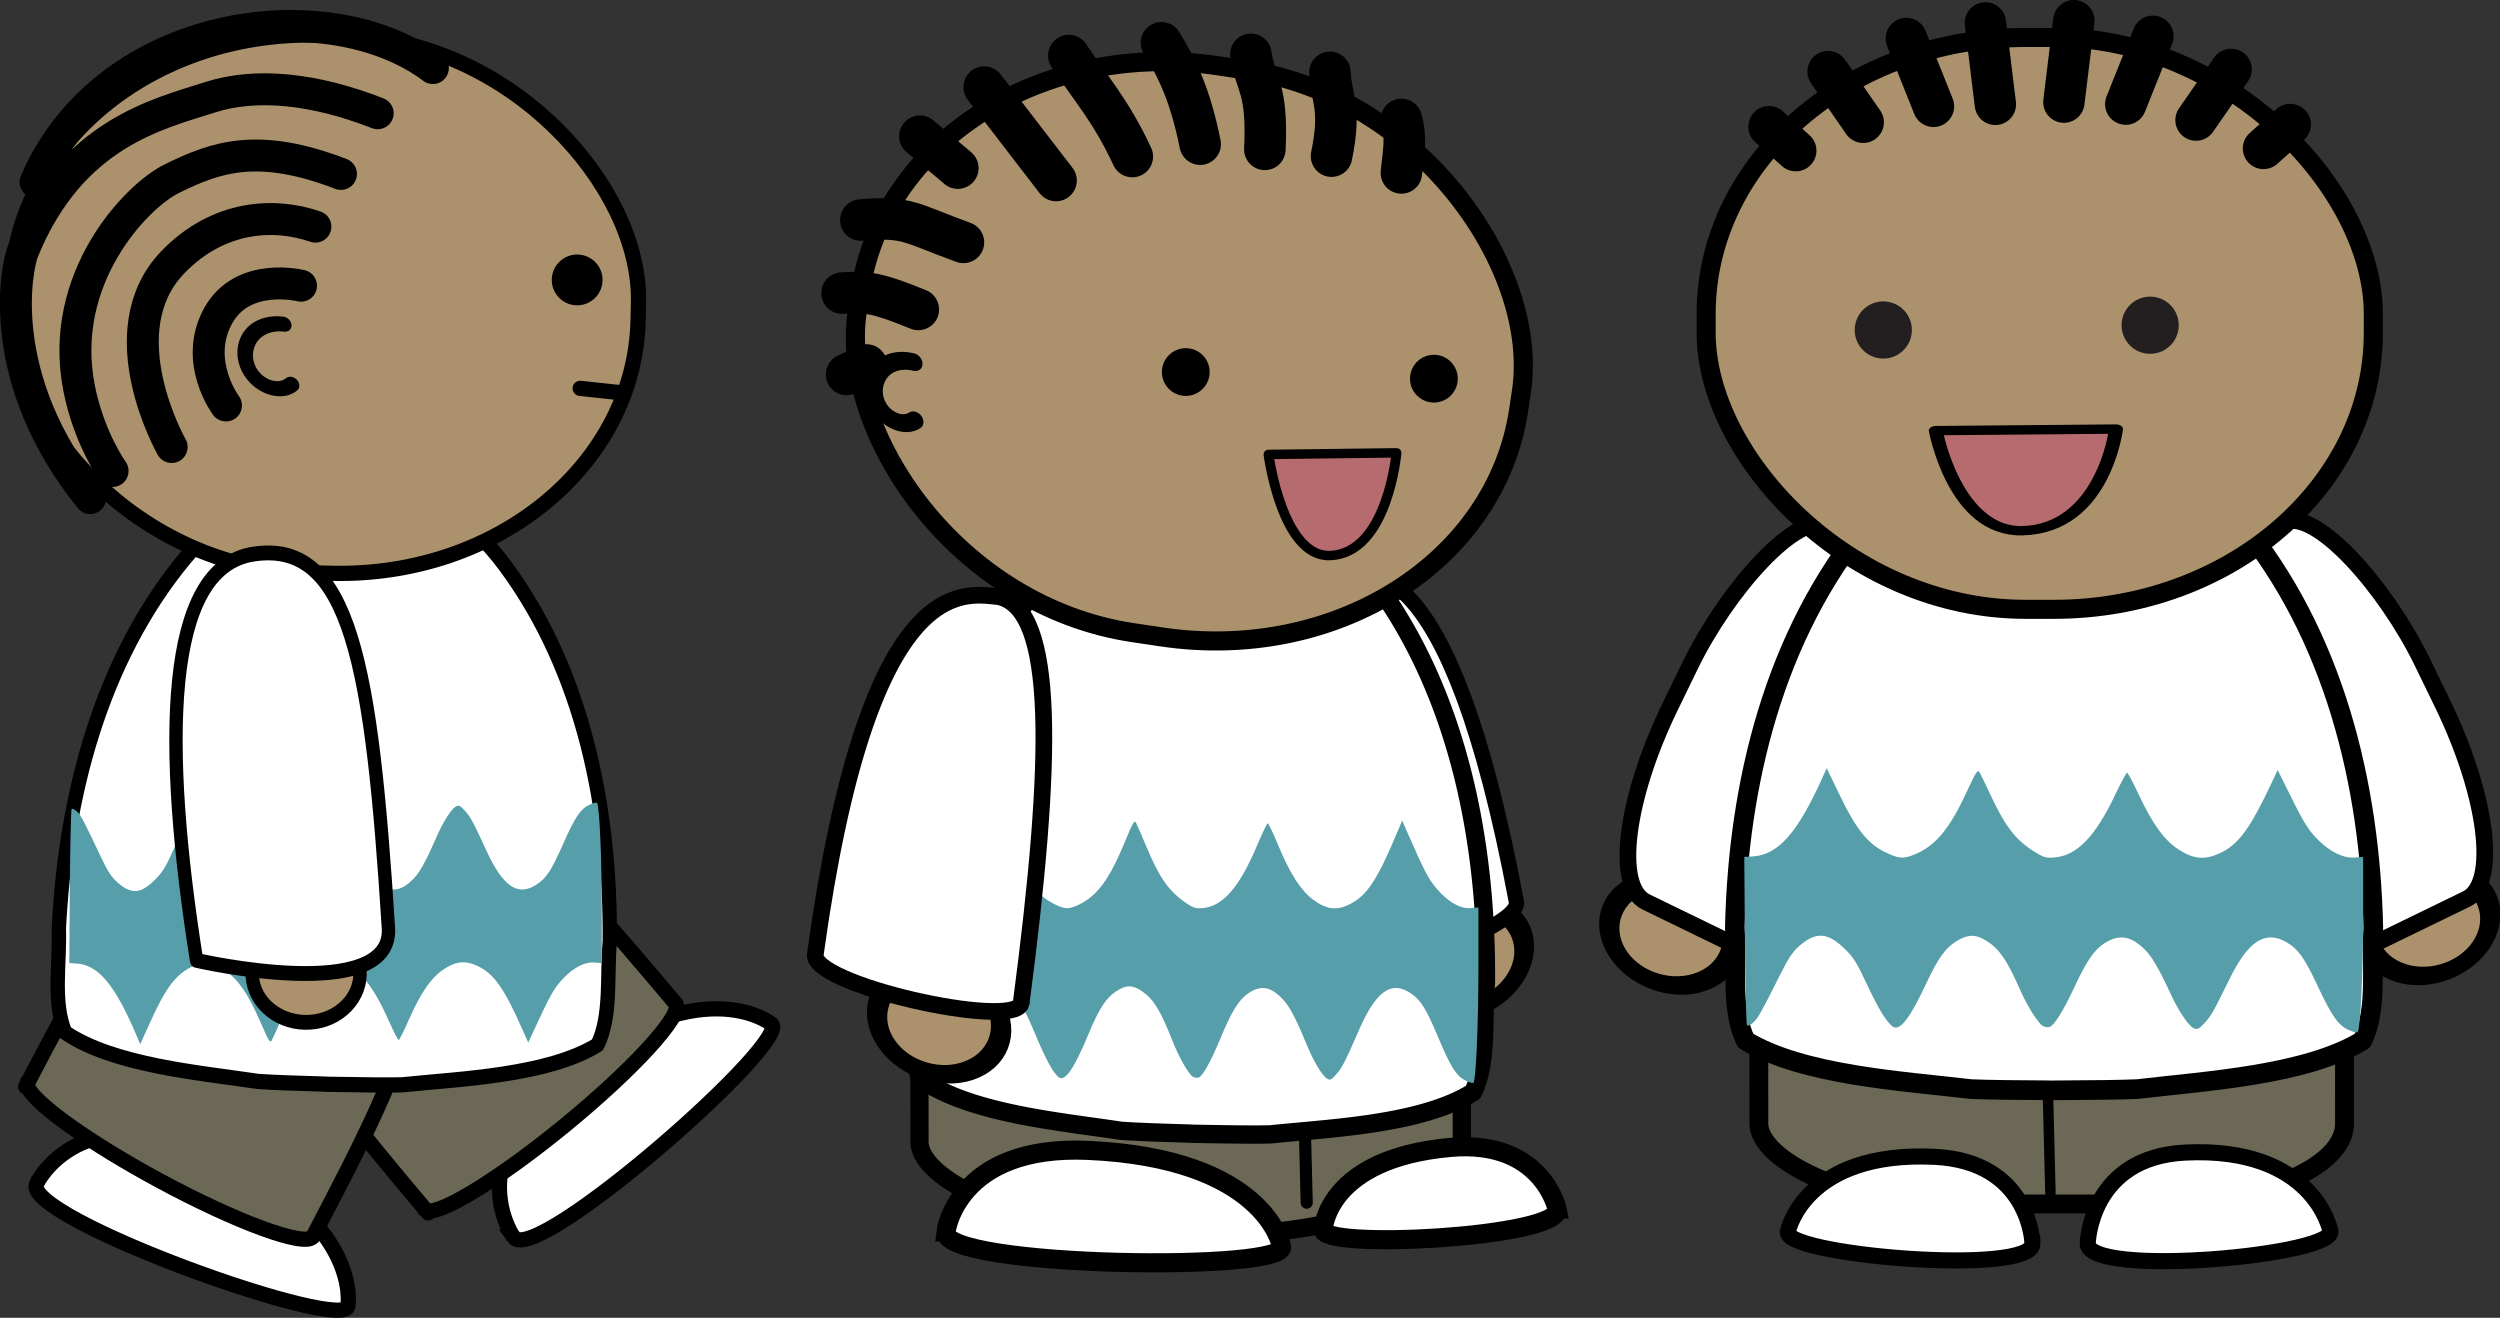 <svg xmlns="http://www.w3.org/2000/svg" viewBox="0 0 1565.5 825.2"><rect x="0" y="0" width="1565.5" height="825.2" fill="#333333" stroke="none"/><g transform="translate(1152.3 -57.777)"><path d="M-1064 429.36c0 65.722-60.889 119-136 119s-136-53.278-136-119 60.889-119 136-119 136 53.278 136 119z" transform="matrix(.251 .074 -.144 .271 126.98 629.84)" stroke-linejoin="round" fill-rule="evenodd" stroke="#000" stroke-linecap="round" stroke-width="42.641" fill="#ab926c"/><path d="M-314.44 659.75c5.087 15.433 116.36-19.968 111.62-37.659-42.268-224.9-93.59-207.5-113.08-203.99-29.82 21.057-24.568 98.291 1.465 241.65z" stroke="#000" stroke-width="9.537" fill="#fff"/><rect transform="skewX(.078)" rx="166.89" ry="59.092" height="214.73" width="339.62" y="617.07" x="-577.57" stroke-linejoin="round" fill-rule="evenodd" stroke="#000" stroke-linecap="round" stroke-width="11.437" fill="#6c6856"/><path d="M-334.03 810.9l-1.731-68.131" stroke-linejoin="round" stroke="#000" stroke-linecap="round" stroke-width="7.586" fill="#fff"/><path d="M-390.76 361.33a58.83 58.83 0 00-1.782.018c-.337-.018-.674-.042-1.01-.054-.519-.018-1.049-.03-1.569-.042v.14c-39.812 1.395-77.357 26.186-102.95 58.003-54.842 67.738-77.585 158.13-81.833 245.29.757 22.398-4.064 49.15 4.146 68.752 31.231 21.766 87.253 26.618 125.37 32.44 10.14.73 26.261 1.249 43.766 1.771v.06c1.838.036 3.586.068 5.398.1.18 0 .352.006.531.012 17.511.312 33.641.56 43.808.313 38.396-3.999 94.616-6.18 127.04-26.43 9.308-19.186 6.008-46.13 8.03-68.463.689-87.242-16.91-178.59-67.845-248.85-23.757-32.992-59.85-59.536-99.53-62.823v-.196c-.519-.012-1.048-.036-1.568-.042z" stroke-linejoin="round" fill-rule="evenodd" stroke="#000" stroke-linecap="round" stroke-width="11.478" fill="#fff"/><path d="M-177.27 814.88s-9.241-43.72-66.765-38.592c-77.381 6.9-79.595 50.961-79.595 50.961-4.536 13.649 150.22 5.498 146.36-12.369zM-559.94 829.25s6.492-54.813 89.052-51.106c111.06 4.986 120.91 59.69 120.91 59.69 8.523 16.767-212.73 13.82-209.96-8.584z" stroke="#000" stroke-width="11.964" fill="#fff"/><rect transform="rotate(8.502)" rx="200.4" ry="173.48" height="358.93" width="418.76" y="155.49" x="-571.36" stroke-linejoin="bevel" fill-rule="evenodd" stroke="#000" stroke-linecap="round" stroke-width="11.964" fill="#ab926c"/><path d="M-609.69 286.32l-12.459 5.949" stroke-linejoin="round" stroke="#000" stroke-linecap="round" stroke-width="26" fill="none"/><path d="M-394.83 291.51c-.424 8.249-7.45 14.59-15.702 14.165-8.249-.424-14.592-7.453-14.168-15.702.425-8.246 7.456-14.592 15.705-14.168 8.252.425 14.59 7.459 14.165 15.705M-239.46 295.67c-.424 8.249-7.45 14.59-15.702 14.165-8.249-.424-14.592-7.453-14.168-15.702.425-8.246 7.456-14.592 15.705-14.168 8.252.425 14.59 7.459 14.165 15.705"/><path d="M-5164.5-923.98c-9.149-127.3 100.81-228.71 222.82-236.84 168.09-11.202 301.63 134.18 311.59 295.47 5.8 93.991-27.52 187.5-87.774 259.37" transform="matrix(-.039 -.061 .053 -.029 -731.96 -20.844)" stroke-linejoin="round" stroke="#000" stroke-linecap="round" stroke-width="165.75" fill="#ab926c"/><path d="M-360.25 151.31c1.866-38.964-5.752-39.992-8.75-59.5M-318.5 155.56c6.375-30.916-.28-35.773-1-52.5M-274.75 166.06c1.472-14.431 3.236-22.215 0-33.5M-400.75 148.06c-6.083-30.165-14.167-47.333-24.25-63.5M-491 170.81l-45-58.5M-549 209.56c-32.817-11.865-34.871-16.637-64.25-14M-577.25 251.56c-25.917-10.534-31.833-11.229-47.75-10.25M-443.25 155.81c-13.25-28.679-26.5-43.12-39.75-63.25M-552.5 163.06l-23.75-20" stroke-linejoin="round" stroke="#000" stroke-linecap="round" stroke-width="26" fill="none"/><path d="M-9.675.387s-2.034-24.631-15.496-25.231C-36.495-25.348-39.627 0-39.627 0z" transform="matrix(2.675 0 0 -2.549 -251.95 342.34)" stroke-linejoin="round" stroke="#000" stroke-linecap="round" stroke-width="2.322" fill="#b66b6f"/><path d="M-1064 429.36c0 65.722-60.889 119-136 119s-136-53.278-136-119 60.889-119 136-119 136 53.278 136 119z" transform="matrix(-.239 .105 .177 .25 -468.64 660.56)" stroke-linejoin="round" fill-rule="evenodd" stroke="#000" stroke-linecap="round" stroke-width="42.641" fill="#ab926c"/><rect transform="scale(-1 1) rotate(-25.934)" rx="39.896" ry="116.84" height="262.17" width="163.38" y="350.87" x="-286.44" stroke-linejoin="round" fill-rule="evenodd" stroke="#000" stroke-linecap="round" stroke-width="10.449" fill="#fff"/><path d="M-1064 429.36c0 65.722-60.889 119-136 119s-136-53.278-136-119 60.889-119 136-119 136 53.278 136 119z" transform="matrix(.239 .105 -.177 .25 731.2 654.59)" stroke-linejoin="round" fill-rule="evenodd" stroke="#000" stroke-linecap="round" stroke-width="42.641" fill="#ab926c"/><rect transform="rotate(-25.934)" rx="39.896" ry="116.84" height="262.17" width="163.38" y="467.57" x="-42.113" stroke-linejoin="round" fill-rule="evenodd" stroke="#000" stroke-linecap="round" stroke-width="10.449" fill="#fff"/><rect transform="skewX(.024)" rx="121.29" ry="50.319" height="322.06" width="366.76" y="489.63" x="-51.228" stroke-linejoin="round" fill-rule="evenodd" stroke="#000" stroke-linecap="round" stroke-width="11.832" fill="#6c6856"/><path d="M135.52 321.8c-.663 0-1.327.06-1.989.06-.376 0-.752 0-1.128-.06h-1.751v.143c-44.377 2.412-85.488 28.858-113.04 62.245-59.052 71.09-81.574 164.72-83.562 254.56 1.551 23.043-2.982 50.706 6.798 70.687 35.535 21.646 98.196 25.268 140.91 30.328 11.336.502 29.34.643 48.89.751v.06c2.05 0 4.003 0 6.025-.06h.594c19.549-.107 37.554-.252 48.89-.75 42.716-5.06 105.38-8.683 140.91-30.329 9.78-19.98 5.246-47.644 6.798-70.687-1.988-89.844-24.51-183.47-83.562-254.56-27.55-33.387-68.661-59.833-113.04-62.245v-.202h-1.752z" stroke-linejoin="round" fill-rule="evenodd" stroke="#000" stroke-linecap="round" stroke-width="12.307" fill="#fff"/><path d="M155.04 836.31s1.342-53.868 61.042-56.795c80.308-3.937 90.728 48.533 90.728 48.533 7.16 15.647-152.4 30.29-151.77 8.262zM120.43 836.37s-1.353-51.418-61.542-54.212c-80.967-3.758-91.473 46.326-91.473 46.326-7.218 14.935 153.65 28.912 153.02 7.886z" stroke="#000" stroke-width="10.078" fill="#fff"/><path d="M131.68 804.78l-1.494-58.793" stroke-linejoin="round" stroke="#000" stroke-linecap="round" stroke-width="6.546" fill="#fff"/><path d="M318.07 702.59c-6.303-2.956-10.185-8.548-19.113-27.531-8.182-17.397-11.949-22.742-19.032-27.009-13.509-8.137-24.253-1.353-36.098 22.793-10.207 20.808-11.881 23.72-16.124 28.049-3.376 3.445-4.234 3.797-6.48 2.657-3.201-1.624-9.41-10.875-14-20.86-7.22-15.701-11.965-23.893-16.329-28.188-8.773-8.635-15.729-9.875-24.8-4.42-6.731 4.047-11.569 11.014-19.57 28.184-6.703 14.386-12.389 23.54-15.273 24.59-1.025.373-2.882.163-4.126-.47-2.872-1.458-9.773-12.252-14.074-22.013-8.465-19.212-13.312-26.364-21.247-31.347-6.872-4.315-11.552-4.325-18.681-.046-7.14 4.292-11.827 10.806-19.276 26.783-9.926 21.288-16.224 29.579-20.561 27.067-3.757-2.177-9.383-11.3-16.74-27.146-6.124-13.19-8.29-16.593-14.064-22.107-10.34-9.872-17.377-10.366-27.484-1.932-4.43 3.697-7.128 7.649-12.404 18.171-12.186 24.302-14.123 27.75-17.062 30.367-1.6 1.424-3.322 2.197-3.829 1.717-.506-.48-1.102-24.419-1.324-53.197l-.403-52.324 4.968-.261c16.152-.851 28.272-14.476 44.061-49.533l2.6-5.773 7.221 15.04c11.718 24.41 18.939 33.173 31.945 38.768 6.503 2.798 9.154 2.879 15.249.466 13.514-5.352 22.411-15.937 33.336-39.66 5.537-12.024 6.795-13.969 7.866-12.165.701 1.182 3.871 7.71 7.044 14.507 9.369 20.07 15.924 28.391 28.3 35.92 5.08 3.09 6.663 3.486 12.003 3 13.875-1.264 25.467-13.366 37.746-39.405 3.53-7.486 6.84-13.612 7.354-13.612.515 0 3.838 6.216 7.384 13.814 8.444 18.093 15.876 28.376 24.668 34.134 9.393 6.152 16.58 6.855 25.902 2.531 11.906-5.523 19.08-15.333 33.105-45.267l3.256-6.95 2.846 5.792c12.93 26.326 15.542 30.82 21.492 36.992 8.006 8.305 16.517 12.602 23.865 12.048l5.323-.402v36.697c0 35.597-1.703 71.333-3.482 73.062-.48.467-3.162-.224-5.96-1.537zM-234.92 734.26c-5.625-2.956-9.09-8.548-17.058-27.531-7.303-17.397-10.664-22.742-16.986-27.009-12.057-8.137-21.646-1.353-32.217 22.793-9.11 20.808-10.603 23.72-14.39 28.049-3.013 3.445-3.779 3.797-5.783 2.657-2.857-1.624-8.399-10.875-12.496-20.86-6.443-15.701-10.678-23.893-14.572-28.188-7.83-8.635-14.037-9.875-22.133-4.42-6.008 4.047-10.325 11.014-17.466 28.184-5.983 14.386-11.057 23.54-13.631 24.59-.915.373-2.572.163-3.683-.47-2.563-1.458-8.722-12.252-12.561-22.013-7.554-19.212-11.881-26.364-18.963-31.347-6.133-4.315-10.31-4.325-16.673-.046-6.371 4.292-10.555 10.806-17.204 26.783-8.859 21.288-14.48 29.579-18.35 27.067-3.353-2.177-8.374-11.3-14.94-27.146-5.465-13.19-7.398-16.593-12.552-22.107-9.227-9.872-15.509-10.366-24.529-1.932-3.954 3.697-6.36 7.649-11.07 18.171-10.876 24.302-12.605 27.75-15.228 30.367-1.427 1.424-2.965 2.197-3.417 1.717-.452-.48-.984-24.419-1.182-53.197l-.36-52.324 4.434-.261c14.415-.851 25.232-14.476 39.324-49.533l2.321-5.773 6.445 15.04c10.458 24.41 16.903 33.173 28.51 38.768 5.805 2.798 8.17 2.879 13.61.466 12.062-5.352 20.002-15.937 29.753-39.66 4.94-12.024 6.064-13.969 7.02-12.165.626 1.182 3.455 7.71 6.287 14.507 8.361 20.07 14.212 28.391 25.257 35.92 4.533 3.09 5.946 3.486 10.712 3 12.384-1.264 22.729-13.366 33.687-39.405 3.15-7.486 6.104-13.612 6.563-13.612.46 0 3.425 6.216 6.59 13.814 7.536 18.093 14.169 28.376 22.016 34.134 8.383 6.152 14.799 6.855 23.117 2.531 10.626-5.523 17.029-15.333 29.546-45.267l2.906-6.95 2.54 5.792c11.54 26.326 13.87 30.82 19.18 36.992 7.146 8.305 14.742 12.602 21.3 12.048l4.75-.402v36.697c0 35.597-1.52 71.333-3.107 73.062-.429.467-2.822-.224-5.32-1.537z" fill-rule="evenodd" fill="#569ea9"/><path d="M-1064 429.36c0 65.722-60.889 119-136 119s-136-53.278-136-119 60.889-119 136-119 136 53.278 136 119z" transform="matrix(-.24 .105 .177 .251 -928.24 715.62)" stroke-linejoin="round" fill-rule="evenodd" stroke="#000" stroke-linecap="round" stroke-width="42.641" fill="#ab926c"/><path d="M-512.88 686.16c-4.752 16.654-133.04-12.067-128.82-31.074 33.168-240.24 92.405-225.86 114.7-223.68 36.027 7.798 34.23 101.68 14.119 254.75z" stroke="#000" stroke-width="10.438" fill="#fff"/><rect rx="199.93" ry="173.08" height="358.09" width="417.77" y="81.237" x="-83.906" stroke-linejoin="bevel" fill-rule="evenodd" stroke="#000" stroke-linecap="round" stroke-width="11.936" fill="#ab926c"/><path d="M44.921 264.42c0 9.89-8.01 17.903-17.903 17.903-9.89 0-17.906-8.013-17.906-17.903 0-9.886 8.017-17.906 17.906-17.906 9.892 0 17.903 8.02 17.903 17.906M212.03 261.43c0 9.89-8.01 17.903-17.903 17.903-9.89 0-17.906-8.013-17.906-17.903 0-9.886 8.017-17.906 17.906-17.906 9.893 0 17.903 8.02 17.903 17.906" fill="#231f20"/><path d="M-9.675.387s-2.034-24.631-15.496-25.231C-36.495-25.348-39.627 0-39.627 0z" transform="matrix(3.768 0 0 -2.523 209.2 327.43)" stroke-linejoin="round" stroke="#000" stroke-linecap="round" stroke-width="2.322" fill="#b66b6f"/><path d="M-27.802 152.11l-16.75-15M14.448 134.36l-22-31.75M58.448 124.36l-17-42.5M97.198 123.11l-6.25-51M265.1 150.73l16.75-15M222.85 132.98l22-31.75M178.85 122.98l17-42.5M140.1 121.73l6.25-51" stroke-linejoin="round" stroke="#000" stroke-linecap="round" stroke-width="25.9" fill="none"/><path d="M-830.74 832.46s-33.49-46.788 30.013-99.18c85.425-70.478 130.89-34.709 130.89-34.709 17.998 7.278-147.31 153.09-160.91 133.89zM-1129.4 798.98s24.75-51.943 101.32-21.707c103.01 40.675 93.694 97.772 93.694 97.772 2.336 19.273-205.24-54.872-195.02-76.065z" stroke="#000" stroke-width="9.544" fill="#fff"/><path d="M-953.7 577.5c-76.009 64.129-13.185 141.69 66.709 236.43.084.462.24.856.505 1.18.275.337.679.59 1.14.763.409.48.807.937 1.214 1.42l1.39-1.19c11.871-.973 46.651-22.868 84.417-53.825 42.877-35.148 73.569-68.804 69.275-75.81l.031-.024c-.059-.073-.116-.144-.176-.216-.01-.012-.016-.02-.026-.03-.01-.013-.015-.02-.026-.03-81.14-96.173-146.3-174.61-224.45-108.67z" stroke-linejoin="round" fill-rule="evenodd" stroke="#000" stroke-linecap="round" stroke-width="9.544" fill="#6c6856"/><path d="M-940.68 583.07c-88.147-46.045-136.12 41.481-193.53 151.32-.396.252-.702.546-.901.914-.207.383-.288.852-.274 1.344-.289.56-.561 1.103-.854 1.663l1.628.835c5.398 10.618 38.838 34.509 81.796 57.73 48.773 26.364 91.548 42.015 96.405 35.387l.035.018c.044-.082.089-.161.132-.244.01-.013.012-.024.02-.035.01-.012.011-.022.018-.035 58.26-111.53 106.16-201.55 15.524-248.89z" stroke-linejoin="round" fill-rule="evenodd" stroke="#000" stroke-linecap="round" stroke-width="9.544" fill="#6c6856"/><g fill-rule="evenodd"><path d="M-644.27-1251.3c-.608 0-1.218 0-1.825.017-.344-.017-.69-.039-1.034-.051-.53-.017-1.074-.028-1.606-.039v.133c-40.763 1.318-79.206 24.745-105.41 54.812-56.153 64.012-79.439 149.43-83.789 231.79.774 21.166-4.16 46.446 4.245 64.969 31.978 20.569 89.338 25.154 128.37 30.654 10.382.69 26.889 1.18 44.812 1.674v.056c1.882.056 3.672.062 5.527.097h.544c17.93.294 34.445.526 44.855.294 39.314-3.78 96.878-5.84 130.07-24.977 9.53-18.13 6.152-43.592 8.223-64.696.704-82.442-17.314-168.77-69.467-235.16-24.325-31.177-61.281-56.261-101.91-59.367v-.186c-.533-.013-1.075-.034-1.606-.039z" stroke-linejoin="round" stroke="#000" stroke-linecap="round" stroke-width="9.544" fill="#fff" transform="matrix(.941 0 0 1 -326.96 1604)"/><path d="M-783.597 561.9c-5.423 2.703-8.764 7.817-16.446 25.177-7.04 15.91-10.28 20.798-16.375 24.699-11.624 7.441-20.869 1.237-31.06-20.844-8.782-19.029-10.222-21.692-13.873-25.651-2.904-3.15-3.643-3.472-5.575-2.43-2.754 1.486-8.097 9.945-12.047 19.076-6.211 14.358-10.294 21.85-14.048 25.778-7.55 7.897-13.534 9.03-21.338 4.043-5.792-3.701-9.955-10.073-16.838-25.775-5.768-13.156-10.66-21.527-13.142-22.487-.882-.342-2.48-.15-3.55.43-2.472 1.333-8.41 11.203-12.11 20.13-7.283 17.569-11.454 24.11-18.28 28.667-5.913 3.946-9.94 3.955-16.075.042-6.142-3.925-10.176-9.881-16.586-24.493-8.54-19.468-13.96-27.05-17.691-24.753-3.232 1.99-8.073 10.333-14.404 24.825-5.269 12.062-7.132 15.175-12.1 20.217-8.897 9.028-14.952 9.48-23.649 1.767-3.811-3.381-6.132-6.995-10.672-16.617-10.485-22.224-12.151-25.376-14.68-27.77-1.376-1.303-2.859-2.01-3.294-1.57-.437.439-.95 22.33-1.14 48.647l-.347 47.85 4.275.24c13.897.778 24.326 13.238 37.912 45.296l2.237 5.28 6.213-13.755c10.082-22.321 16.296-30.336 27.487-35.453 5.596-2.559 7.876-2.633 13.12-.427 11.629 4.895 19.283 14.575 28.684 36.27 4.764 10.994 5.846 12.773 6.768 11.123.603-1.08 3.331-7.05 6.061-13.266 8.062-18.354 13.702-25.963 24.35-32.849 4.371-2.826 5.733-3.188 10.328-2.743 11.939 1.156 21.913 12.223 32.477 36.035 3.038 6.846 5.885 12.448 6.328 12.448.443 0 3.302-5.685 6.353-12.633 7.266-16.546 13.66-25.95 21.225-31.216 8.082-5.626 14.267-6.268 22.286-2.315 10.245 5.05 16.418 14.022 28.485 41.396l2.802 6.357 2.448-5.297c11.126-24.075 13.373-28.184 18.492-33.83 6.89-7.595 14.212-11.524 20.534-11.017l4.581.367v-33.56c0-32.552-1.466-65.233-2.997-66.814-.412-.427-2.72.205-5.128 1.406z" fill="#569ea9"/></g><g transform="translate(10.22 1.1)"><rect transform="rotate(1.314)" rx="188.01" ry="162.75" height="336.73" width="392.85" y="100.73" x="-1149.7" stroke-linejoin="bevel" fill-rule="evenodd" stroke="#000" stroke-linecap="round" stroke-width="9.544" fill="#ab926c"/><path d="M-785.24 230.79c.65 8.761-5.92 16.387-14.684 17.038-8.762.65-16.391-5.923-17.04-14.685-.65-8.758 5.925-16.39 14.686-17.04 8.764-.65 16.388 5.929 17.038 14.687"/><path d="M-799.2 299.87l24.27 2.607" stroke-linejoin="round" stroke="#000" stroke-linecap="round" stroke-width="9.544" fill="none"/><path d="M-5164.5-923.98c-9.149-127.3 100.81-228.71 222.82-236.84 168.09-11.202 301.63 134.18 311.59 295.47 5.8 93.991-27.52 187.5-87.774 259.37" transform="matrix(-.048 -.058 .052 -.037 -1179.8 -36.4)" stroke-linejoin="round" stroke="#000" stroke-linecap="round" stroke-width="137.61" fill="#ab926c"/></g><path d="M-963.8 236.7s-36.64-9.199-52 19c-15.567 28.579 5 56 5 56" stroke-linejoin="round" stroke="#000" stroke-linecap="round" stroke-width="20" fill="none"/><path d="M-954.8 199.7c-26-9-60.705-7.067-89 22-42.348 43.504-1 116-1 116" stroke-linejoin="round" stroke="#000" stroke-linecap="round" stroke-width="20" fill="none"/><path d="M-938.8 166.7c-52-20-78.202-10.699-106 3-22.194 10.937-71.434 62.355-58 131 6.158 31.466 21 52 21 52" stroke-linejoin="round" stroke="#000" stroke-linecap="round" stroke-width="20" fill="none"/><path d="M-915.8 128.7c-40-15.658-76.427-19.225-105-10-32.436 10.472-86.836 22.497-117 96-4.432 10.8-18.26 80.297 42 155M-881.24 100.4c-65.841-49.422-204.38-31.351-248.78 71.334" stroke-linejoin="round" stroke="#000" stroke-linecap="round" stroke-width="20" fill="none"/><g stroke-linejoin="round" stroke="#000" stroke-linecap="round" stroke-width="9.544"><path d="M-690.92-906.22c16.014 11.49 40.381 10.2 54.426-2.88 14.045-13.081 12.449-33-3.564-44.49s-40.381-10.2-54.426 2.881-12.45 33 3.564 44.49z" fill-rule="evenodd" fill="#ab926c" transform="matrix(.876 0 0 .974 -377.64 1573)"/><path d="M-743.8-938.23c-24.392-138.58-23.294-252.28 40.491-261.18 69.827-9.748 84.797 72.509 96.65 240.29 3.537 50.074-137.14 20.895-137.14 20.895z" fill="#fff" transform="matrix(.876 0 0 .974 -377.64 1573)"/></g></g></svg>